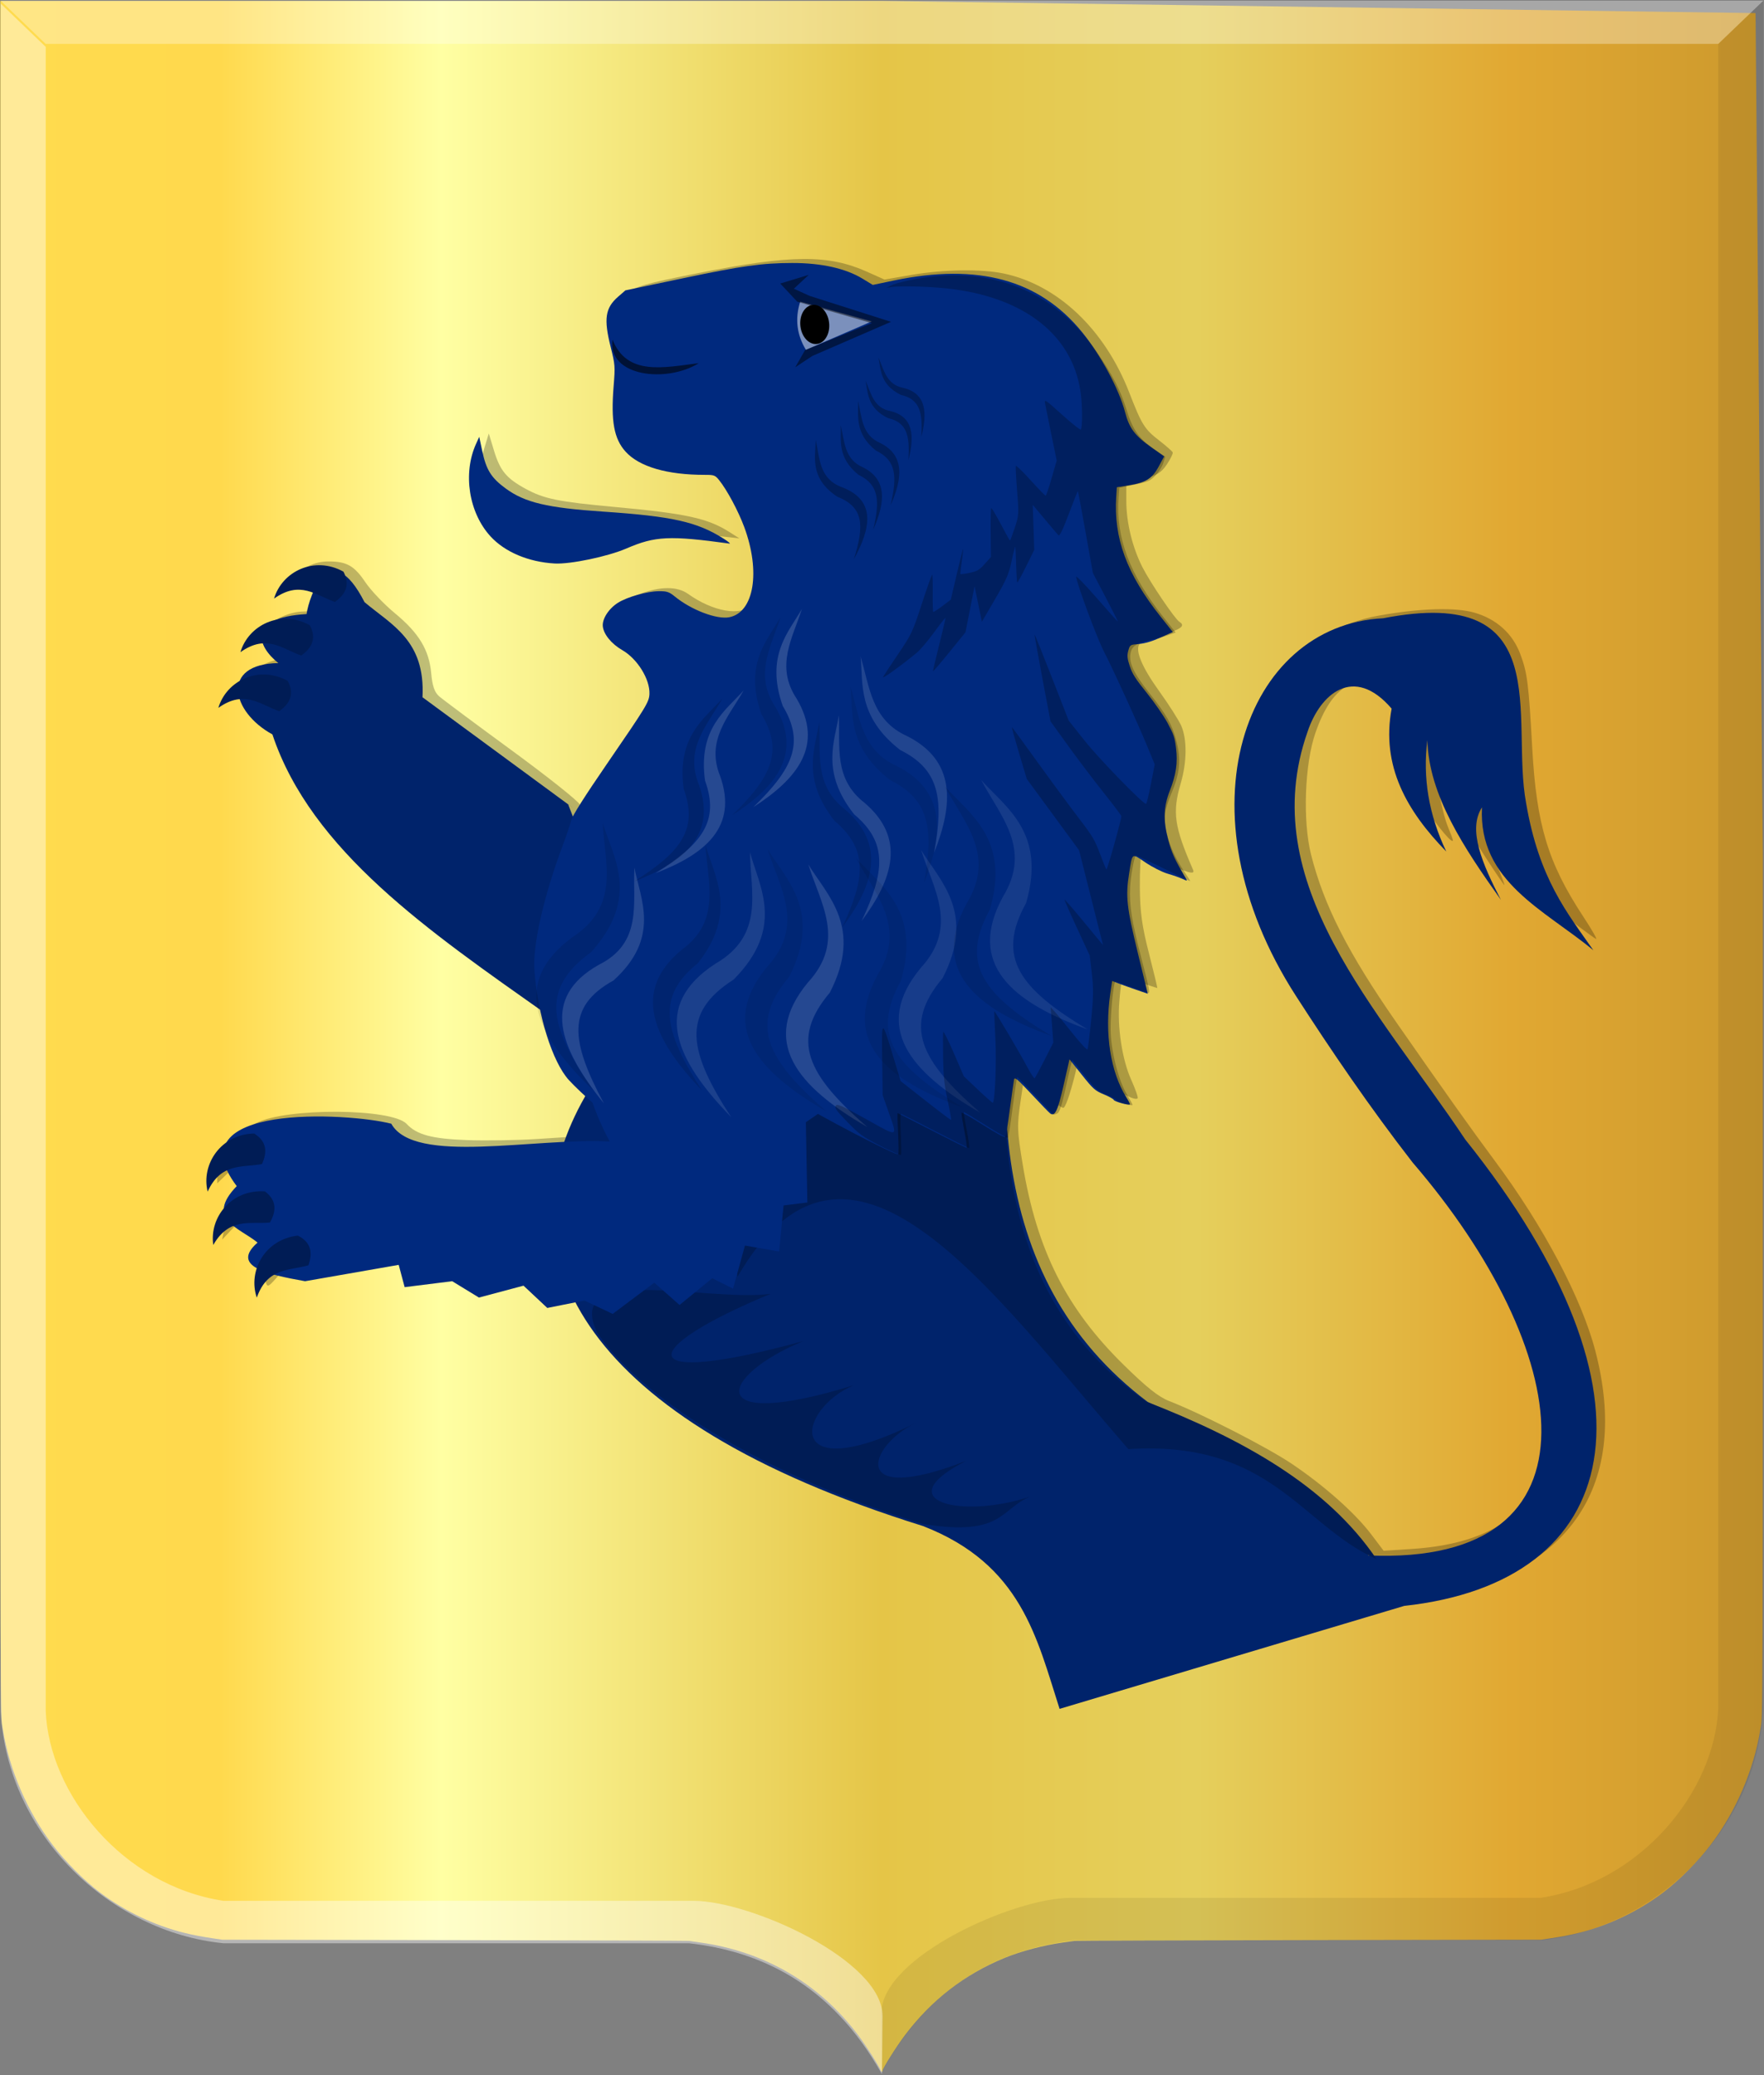 <?xml version="1.0" encoding="UTF-8" standalone="no"?>
<!-- Created with Inkscape (http://www.inkscape.org/) -->

<svg
   xmlns:dc="http://purl.org/dc/elements/1.1/"
   xmlns:cc="http://creativecommons.org/ns#"
   xmlns:rdf="http://www.w3.org/1999/02/22-rdf-syntax-ns#"
   xmlns:svg="http://www.w3.org/2000/svg"
   xmlns="http://www.w3.org/2000/svg"
   xmlns:xlink="http://www.w3.org/1999/xlink"
   xmlns:sodipodi="http://sodipodi.sourceforge.net/DTD/sodipodi-0.dtd"
   xmlns:inkscape="http://www.inkscape.org/namespaces/inkscape"
   width="599.562"
   height="705.406"
   id="svg7482"
   version="1.1"
   inkscape:version="0.48.4 r9939"
   sodipodi:docname="Nieuw document 56">
  <rect width="100%" height="100%" fill="#808080" stroke="none"/>
  <defs
     id="defs7484">
    <linearGradient
       inkscape:collect="always"
       xlink:href="#linearGradient6119-5"
       id="linearGradient6683"
       x1="-2665.935"
       y1="-500.353"
       x2="-2066.877"
       y2="-500.353"
       gradientUnits="userSpaceOnUse"
       gradientTransform="matrix(-1,0,0,1,-6878.377,-1220.264)" />
    <linearGradient
       id="linearGradient6119-5">
      <stop
         id="stop6121-5"
         offset="0"
         style="stop-color:#cc992d;stop-opacity:1;" />
      <stop
         id="stop6123-5"
         offset="0.143"
         style="stop-color:#e1a832;stop-opacity:1;" />
      <stop
         style="stop-color:#e5cf5c;stop-opacity:1;"
         offset="0.321"
         id="stop6125-6" />
      <stop
         id="stop6127-6"
         offset="0.5"
         style="stop-color:#e5c547;stop-opacity:1;" />
      <stop
         style="stop-color:#ffffa3;stop-opacity:1;"
         offset="0.75"
         id="stop6129-3" />
      <stop
         id="stop6131-0"
         offset="0.875"
         style="stop-color:#ffd94d;stop-opacity:1;" />
      <stop
         style="stop-color:#ffdb4e;stop-opacity:1;"
         offset="1"
         id="stop6133-0" />
    </linearGradient>
    <linearGradient
       y2="-500.353"
       x2="-2066.877"
       y1="-500.353"
       x1="-2665.935"
       gradientTransform="matrix(-1,0,0,1,-2003.671,963.779)"
       gradientUnits="userSpaceOnUse"
       id="linearGradient7480"
       xlink:href="#linearGradient6119-5"
       inkscape:collect="always" />
  </defs>
  <sodipodi:namedview
     id="base"
     pagecolor="#ffffff"
     bordercolor="#666666"
     borderopacity="1.0"
     inkscape:pageopacity="0.0"
     inkscape:pageshadow="2"
     inkscape:zoom="0.35"
     inkscape:cx="307.9018"
     inkscape:cy="382.78554"
     inkscape:document-units="px"
     inkscape:current-layer="layer1"
     showgrid="false"
     fit-margin-top="0"
     fit-margin-left="0"
     fit-margin-right="0"
     fit-margin-bottom="0"
     inkscape:window-width="1600"
     inkscape:window-height="837"
     inkscape:window-x="-8"
     inkscape:window-y="-8"
     inkscape:window-maximized="1" />
  <g
     inkscape:label="Laag 1"
     inkscape:groupmode="layer"
     id="layer1"
     transform="translate(-63.094,-111.156)">
    <path
       style="fill:url(#linearGradient7480);fill-opacity:1"
       d="m 363.032,815.087 c 0,-0.775 4.67,-8.205 7.586,-12.071 9.065,-12.017 20.224,-20.681 33.893,-26.313 5.66,-2.332 13.277,-4.342 20.008,-5.277 1.557,-0.216 3.226,-0.454 3.709,-0.528 0.483,-0.074 36.365,-0.196 79.738,-0.268 l 78.859,-0.133 2.83,-0.418 c 4.209,-0.622 6.982,-1.151 10.133,-1.932 10.114,-2.508 20.223,-7.349 28.613,-13.701 5.479,-4.148 11.65,-10.359 16.121,-16.226 8.53,-11.192 14.7,-25.514 16.875,-39.171 0.915,-5.746 0.862,12.273 0.867,-297.223 l -2.478,-286.22 -297.051,-4.131 -299.529,0 0,290.351 c 0,309.496 -0.048,291.477 0.867,297.223 2.175,13.658 8.345,27.979 16.875,39.171 4.471,5.867 10.643,12.078 16.121,16.226 8.4,6.359 18.489,11.19 28.613,13.701 3.151,0.781 5.925,1.31 10.133,1.932 l 2.83,0.418 78.859,0.133 c 43.373,0.074 79.255,0.193 79.738,0.268 0.483,0.074 2.152,0.312 3.709,0.528 22.061,3.066 40.564,13.911 53.901,31.59 2.638,3.496 7.091,10.503 7.644,12.026 0.155,0.422 0.528,0.454 0.528,0.046 z"
       id="path15028-58-75"
       inkscape:connector-curvature="0"
       sodipodi:nodetypes="ccsccccsssccccccscccsscsccsccc" />
    <path
       style="opacity:0.468;fill:#000000;fill-opacity:0.165;stroke:#000000;stroke-width:0.196px;stroke-linecap:butt;stroke-linejoin:miter;stroke-opacity:0"
       d="m 662.391,111.396 -15.281,14.677 0,565.632 c -1.101,28.198 -26.189,59.373 -60.396,64.56 l -159.833,0 c -19.156,0 -64.201,20.112 -64.201,39.153 l 0.205,19.757 c 17.459,-31.212 42.101,-41.879 65.594,-44.49 l 0.022,0 158.224,0 c 38.069,-3.765 73.558,-36.541 75.677,-78.98 z"
       id="path15042-7-9-4-0"
       inkscape:connector-curvature="0"
       sodipodi:nodetypes="cccccccccccc" />
    <path
       style="opacity:0.75;fill:#ffffff;fill-opacity:0.415;stroke:#000000;stroke-width:0.196px;stroke-linecap:butt;stroke-linejoin:miter;stroke-opacity:0"
       d="m 662.41,111.399 -15.298,14.678 -568.509,0 -15.281,-14.678 z"
       id="path15070-7-3-0"
       inkscape:connector-curvature="0" />
    <path
       style="opacity:0.571;fill:#ffffff;fill-opacity:0.736;stroke:#000000;stroke-width:0.196px;stroke-linecap:butt;stroke-linejoin:miter;stroke-opacity:0"
       d="m 63.348,112.407 15.281,14.678 0,565.631 c 1.101,28.198 26.189,59.373 60.396,64.561 l 159.833,0 c 19.156,0 64.201,20.112 64.201,39.153 l -0.205,19.757 c -17.459,-31.212 -42.101,-41.879 -65.594,-44.49 l -0.022,0 -158.224,0 c -38.069,-3.765 -73.558,-36.54 -75.677,-78.98 z"
       id="path15042-78-3-3"
       inkscape:connector-curvature="0"
       sodipodi:nodetypes="cccccccccccc" />
    <path
       style="fill:#000000;fill-opacity:0.25"
       d="m 426.391,688.697 c -0.236,-0.657 -2.275,-6.595 -4.53,-13.195 -5.492,-16.069 -9.005,-22.344 -17.654,-31.538 -7.986,-8.489 -16.813,-13.808 -29.782,-17.945 -24.824,-7.919 -57.178,-22.884 -73.119,-33.82 -15.902,-10.909 -30.46,-25.341 -36.661,-36.343 -2.073,-3.679 -2.453,-3.901 -5.721,-3.344 -1.925,0.328 -4.195,0.799 -5.045,1.046 -0.886,0.258 -3.155,-1.2 -5.323,-3.42 l -3.778,-3.869 -7.801,1.959 -7.801,1.959 -4.267,-2.693 c -3.909,-2.468 -4.821,-2.638 -10.876,-2.031 -3.635,0.364 -7.372,0.883 -8.305,1.151 -1.295,0.373 -1.853,-0.352 -2.363,-3.072 -0.367,-1.959 -0.955,-3.729 -1.305,-3.933 -0.35,-0.205 -7.606,0.879 -16.125,2.408 -13.465,2.417 -16.189,2.634 -20.852,1.656 -5.341,-1.12 -5.376,-1.112 -8.209,2.059 -2.613,2.924 -2.895,3.024 -3.466,1.228 -0.341,-1.076 -0.342,-2.836 -5e-4,-3.91 0.344,-1.084 -0.069,-3.006 -0.927,-4.316 -1.362,-2.079 -1.373,-2.593 -0.085,-4.295 0.804,-1.064 1.477,-2.212 1.495,-2.551 0.035,-0.672 -7.535,-5.883 -8.546,-5.883 -0.341,0 -1.993,1.462 -3.671,3.25 l -3.051,3.25 0.698,-3.763 c 0.641,-3.456 4.085,-10.996 6.766,-14.815 0.847,-1.206 0.687,-2.219 -0.677,-4.302 l -1.785,-2.724 -3.351,3.248 -3.351,3.248 0,-2.631 c 0,-6.175 5.81,-14.026 13.206,-17.844 10.233,-5.283 46.173,-5.088 51.186,0.278 3.445,3.688 8.588,5.059 20.608,5.498 6.325,0.231 17.085,0.057 23.91,-0.387 l 12.41,-0.806 3.472,-7.733 3.472,-7.733 -3.745,-4.145 c -4.206,-4.655 -7.101,-10.535 -9.547,-19.39 l -1.657,-6 -13.951,-10 c -29.684,-21.278 -47.712,-37.329 -60.578,-53.937 -6.12,-7.9 -15.786,-25.215 -15.786,-28.277 0,-0.617 -1.604,-2.113 -3.564,-3.325 -1.96,-1.211 -4.689,-3.985 -6.064,-6.164 -1.375,-2.179 -3.034,-3.742 -3.686,-3.475 -0.652,0.268 -1.973,0.803 -2.936,1.189 -3.174,1.275 -1.87,-1.448 3.173,-6.625 3.528,-3.622 6.191,-5.384 9.4,-6.22 l 4.477,-1.166 -2.818,-3.364 c -2.77,-3.307 -2.871,-3.338 -5.9,-1.827 -4.205,2.098 -3.916,0.289 0.691,-4.317 3.561,-3.561 9.118,-5.974 13.786,-5.987 3.103,-0.01 5.302,-2.156 5.639,-5.506 0.265,-2.635 -0.041,-3.039 -2.519,-3.323 -1.551,-0.178 -4.139,0.136 -5.75,0.698 -3.465,1.208 -3.685,0.356 -0.841,-3.26 2.849,-3.622 7.036,-5.615 11.797,-5.615 6.114,0 8.695,1.456 12.441,7.019 1.893,2.812 6.394,7.547 10.002,10.522 8.207,6.77 11.683,12.491 12.401,20.411 0.393,4.337 1.114,6.465 2.655,7.842 1.163,1.04 12.18,9.254 24.481,18.254 12.301,9 22.816,17.354 23.367,18.563 0.901,1.979 2.291,0.267 13.884,-17.098 13.78,-20.64 14.46,-22.387 11.31,-29.026 -0.865,-1.823 -4.24,-5.634 -7.5,-8.47 -4.509,-3.921 -5.927,-5.803 -5.927,-7.864 0,-4.168 2.496,-6.822 8.546,-9.085 7.072,-2.646 12.808,-2.664 16.477,-0.052 8.561,6.096 18.006,7.719 21.731,3.734 5.522,-5.907 4.953,-19.656 -1.357,-32.823 -5.611,-11.708 -6.758,-12.924 -12.216,-12.944 -7.326,-0.027 -18.157,-2.7 -22.448,-5.54 -6.227,-4.121 -7.923,-9.183 -7.62,-22.741 0.142,-6.361 -0.3,-13.73 -1.024,-17.053 -1.595,-7.325 -0.834,-11.567 2.672,-14.897 2.362,-2.243 5.621,-3.171 23.738,-6.762 31.723,-6.287 44.201,-6.377 57.487,-0.414 l 5.819,2.611 9.273,-1.593 c 10.788,-1.853 23.581,-2.057 31.122,-0.496 18.45,3.819 34.459,18.985 42.836,40.579 4.206,10.842 5.151,12.355 10.11,16.187 2.394,1.85 4.476,3.681 4.626,4.068 0.15,0.388 -0.763,2.249 -2.029,4.137 -1.853,2.761 -3.419,3.716 -8.023,4.887 l -5.721,1.455 0,6.085 c 0,7.257 2.061,15.718 5.465,22.435 2.666,5.261 11.059,17.657 12.599,18.609 2.148,1.327 0.551,2.521 -6.065,4.53 -3.851,1.17 -7.271,2.562 -7.599,3.094 -1.395,2.257 0.991,7.886 6.714,15.839 3.364,4.674 6.777,10.037 7.585,11.916 1.983,4.614 1.901,12.328 -0.209,19.523 -2.9,9.89 -2.218,14.649 4.219,29.425 0.803,1.843 -2.412,0.877 -10.433,-3.135 -3.424,-1.713 -6.574,-2.765 -7,-2.339 -0.426,0.426 -0.733,5.575 -0.682,11.442 0.073,8.385 0.739,13.181 3.111,22.417 1.66,6.463 2.926,11.75 2.813,11.75 -0.113,0 -2.771,-0.883 -5.907,-1.962 -6.469,-2.226 -6.179,-2.494 -6.974,6.462 -0.763,8.595 0.909,19.737 3.993,26.609 1.464,3.263 2.465,6.129 2.224,6.37 -1.299,1.299 -10.971,-4.791 -15.095,-9.506 l -4.638,-5.302 -0.655,2.914 c -1.825,8.11 -3.851,14.535 -4.763,15.098 -0.56,0.346 -3.751,-2.253 -7.089,-5.777 l -6.07,-6.407 -1.418,9.467 c -1.318,8.8 -1.272,10.351 0.654,22 4.815,29.119 14.764,48.894 34.228,68.033 7.855,7.724 11.976,11.003 15.586,12.402 10.891,4.221 33.43,15.768 41.758,21.392 11.049,7.462 21.479,16.741 26.921,23.949 l 4.176,5.531 9.526,-0.603 c 31.376,-1.986 47.007,-16.176 47.004,-42.672 0,-21.582 -12.363,-50.457 -33.236,-77.64 -28.939,-37.688 -50.518,-69.126 -57.921,-84.384 -9.737,-20.069 -13.909,-40.115 -12.05,-57.896 3.176,-30.38 19.298,-49.985 44.942,-54.651 13.907,-2.531 26.105,-2.915 32.6,-1.026 7.552,2.195 12.983,7.102 15.598,14.09 2.392,6.393 2.835,9.888 4.062,32.007 1.447,26.098 5.361,39.009 17.347,57.228 2.976,4.523 4.909,7.927 4.295,7.563 -2.988,-1.77 -20.468,-15.37 -23.014,-17.905 -7.328,-7.296 -11.127,-14.329 -12.23,-22.641 -0.605,-4.562 -0.786,-4.864 -1.609,-2.692 -1.341,3.539 -0.205,10.078 3.13,18.015 1.602,3.813 2.778,6.933 2.613,6.933 -0.165,0 -3.066,-4.27 -6.447,-9.488 -7.745,-11.956 -12.487,-21.925 -14.991,-31.512 l -1.958,-7.5 -0.055,5.162 c -0.067,6.248 2.205,18.632 4.367,23.807 0.868,2.077 1.578,4.015 1.578,4.309 0,1.442 -4.684,-4.016 -9.053,-10.548 -6.329,-9.462 -8.947,-17.907 -8.947,-28.857 l 0,-8.417 -4.696,-2.978 c -10.289,-6.525 -18.482,-1.671 -24.008,14.226 -3.696,10.632 -4.394,30.018 -1.493,41.489 4.371,17.286 12.626,33.479 29.213,57.307 15.91,22.855 25.539,36.396 33.203,46.691 16.59,22.285 29.547,46.796 34.218,64.73 11.771,45.191 -8.383,75.581 -55.437,83.593 -3.575,0.609 -31.475,8.56 -62,17.671 -30.525,9.11 -56.761,16.933 -58.302,17.385 -1.917,0.562 -2.938,0.444 -3.231,-0.374 z m -152.991,-234.445 c 1.38,-2.612 3.695,-6.213 5.145,-8 1.744,-2.15 2.169,-3.249 1.258,-3.246 -2.54,0.01 -7.918,3.97 -8.903,6.562 -1.001,2.634 -1.356,9.434 -0.492,9.434 0.266,0 1.612,-2.138 2.992,-4.75 z m -25.546,-154.617 c -10.826,-2.919 -17.974,-9.822 -20.582,-19.875 -1.747,-6.734 -1.698,-9.24 0.304,-15.826 l 1.652,-5.431 1.779,5.862 c 2.065,6.805 4.215,9.394 10.761,12.956 6.309,3.434 11.085,4.404 30.414,6.175 24.006,2.199 31.441,3.823 38.761,8.462 l 3.481,2.206 -5.585,-0.632 c -11.714,-1.325 -21.159,-0.819 -26.857,1.438 -7.415,2.937 -20.693,6.032 -25.559,5.959 -2.2,-0.033 -6.057,-0.615 -8.571,-1.293 z"
       id="path7191-0"
       inkscape:connector-curvature="0" />
    <path
       style="fill:#00236b;fill-opacity:1;stroke:none"
       d="m 258.209,386.046 -51.518,-37.881 c 1.023,-19.313 -10.471,-24.544 -19.698,-32.325 -11.624,-22.768 -18.792,-2.24 -19.698,4.041 -20.689,1.232 -16.64,11.066 -9.596,16.668 -19.808,0.309 -16.021,16.609 -2.02,24.244 13.215,39.645 53.515,67.101 92.934,94.954 l 24.749,-26.769 -17.173,-44.447 z"
       id="path6899-4-7"
       inkscape:connector-curvature="0"
       sodipodi:nodetypes="cccccccccc" />
    <path
       style="fill:#00236b;fill-opacity:1;stroke:none"
       d="m 413.945,399.17 c -15.523,76.413 -16.939,146.144 39.286,188.571 28.957,13.424 58.948,25.814 75,52.143 82.304,3.453 69.358,-70.424 15,-133.571 -14.601,-18.815 -27.668,-38.017 -39.638,-56.586 -40.698,-63.133 -17.257,-126.115 29.638,-128.415 59.302,-11.558 43.158,33.778 48.571,62.857 4.392,25.703 13.87,37.163 22.857,50 -16.484,-13.678 -39.174,-23.323 -37.857,-48.571 -4.915,7.535 0.072,19.197 6.429,31.429 -12.654,-17.763 -24.504,-35.588 -25,-54.286 -1.589,12.619 0.399,25.238 6.429,37.857 -13.445,-13.772 -22.188,-29.112 -18.572,-48.571 -12.925,-15.047 -24.302,-4.963 -28.571,7.857 -18.148,51.625 23.965,94.154 53.571,138.571 70.222,87.788 53.243,150.516 -20.714,158.571 l -117.143,35 c -7.738,-24.031 -12.934,-49.151 -46.429,-62.143 -235.103,-73.36 -92.919,-221.202 37.143,-230.714 z"
       id="path6901-3-6"
       inkscape:connector-curvature="0"
       sodipodi:nodetypes="ccccscccccccccccccc" />
    <path
       style="fill:#000000;fill-opacity:0.208;stroke:none"
       d="m 266.088,564.17 c -11.659,-23.968 36.806,-10.36 58.929,-13.214 -45.319,18.708 -48.015,32.236 11.071,16.071 -28.79,11.917 -34.463,30.969 17.143,15 -19.556,8.386 -23.912,35.102 21.071,12.857 -15.73,7.386 -23.437,28.598 17.143,12.857 -27.205,13.843 -1.231,19.816 21.786,12.143 -10.113,4.11 -9.233,13.717 -36.429,9.286 -51.66,-15.933 -94.043,-40.749 -110.714,-65 z"
       id="path6903-1-6"
       inkscape:connector-curvature="0"
       sodipodi:nodetypes="ccccccccc" />
    <path
       style="fill:#001c55;fill-opacity:1;stroke:none"
       d="m 313.767,545.145 c -11.59,-100.193 41.42,-126.036 100.005,-145.462 -15.012,77.136 -18.055,148.065 38.891,187.888 32.875,12.762 61.49,28.718 78.287,53.538 -25.709,-11.53 -35.827,-40.445 -84.348,-37.376 -46.894,-53.908 -95.009,-123.858 -132.835,-58.589 z"
       id="path6905-0-0"
       inkscape:connector-curvature="0"
       sodipodi:nodetypes="cccccc" />
    <path
       style="fill:#00297e;fill-opacity:1;stroke:none"
       d="m 295.079,436.554 c -16.701,-8.724 -50.404,14.536 -24.749,62.63 -25.617,-1.4 -66.385,8.022 -74.246,-6.061 -14.7,-3.769 -73.922,-7.056 -52.528,21.213 -10.856,11.265 0.998,14.164 7.071,19.193 -9.074,7.993 2.79,10.751 16.162,13.132 l 31.82,-5.556 2.02,7.576 16.162,-2.02 9.091,5.556 15.152,-4.041 8.081,7.576 12.627,-2.525 9.596,4.546 14.142,-10.607 8.586,7.576 11.112,-9.091 7.071,3.536 4.041,-14.647 11.617,2.02 1.515,-15.657 8.081,-1.01 -0.505,-27.274 8.081,-5.556 -19.193,-48.992 -33.335,-1.01 z"
       id="path6907-4-2"
       inkscape:connector-curvature="0"
       sodipodi:nodetypes="ccccccccccccccccccccccccccc" />
    <path
       inkscape:connector-curvature="0"
       id="path5528-7-0-8"
       d="m 390.865,495.56 c -0.607,-3.125 -1.049,-5.895 -0.982,-6.157 0.066,-0.262 3.386,1.612 7.377,4.163 4.356,2.784 7.386,4.402 7.58,4.045 0.178,-0.326 0.857,-4.6 1.509,-9.498 0.652,-4.897 1.288,-9.407 1.415,-10.022 0.195,-0.949 1.095,-0.192 5.96,5.015 3.151,3.373 6.013,6.328 6.36,6.566 1.576,1.083 2.541,-0.967 4.502,-9.566 l 2.023,-8.865 4.21,5.285 c 3.847,4.83 4.49,5.401 7.449,6.625 1.781,0.737 3.303,1.587 3.382,1.889 0.145,0.554 5.239,1.954 5.484,1.507 0.073,-0.133 -0.47,-1.202 -1.205,-2.376 -5.398,-8.621 -7.434,-21.722 -5.469,-35.186 l 0.639,-4.38 2.207,0.846 c 1.214,0.465 3.939,1.442 6.055,2.17 l 3.849,1.324 -3.361,-13.782 c -3.826,-15.689 -4.224,-19.318 -2.972,-27.134 1.153,-7.199 0.761,-6.936 5.529,-3.71 2.298,1.555 5.671,3.265 7.5,3.801 1.828,0.536 4.109,1.335 5.07,1.776 1.696,0.777 1.73,0.772 1.161,-0.194 -3.833,-6.508 -4.791,-8.608 -5.987,-13.126 -1.743,-6.582 -1.6,-11.147 0.518,-16.542 2.172,-5.533 2.773,-9.6 2.151,-14.548 -0.466,-3.699 -0.779,-4.642 -2.826,-8.49 -1.266,-2.381 -4.442,-6.985 -7.058,-10.232 -3.881,-4.817 -4.954,-6.502 -5.833,-9.156 -0.871,-2.631 -0.968,-3.639 -0.508,-5.275 0.564,-2.009 0.589,-2.024 3.595,-2.277 2.048,-0.172 4.404,-0.87 7.281,-2.155 l 4.254,-1.9 -4.223,-5.325 c -11.436,-14.422 -15.914,-26.558 -15.01,-40.678 l 0.206,-3.22 4.073,-0.648 c 5.809,-0.924 7.972,-2.292 10.193,-6.45 l 1.815,-3.397 -4.306,-3.037 c -5.675,-4.002 -7.539,-6.491 -8.982,-11.998 -2.062,-7.862 -8.291,-19.437 -14.673,-27.264 -14.482,-17.758 -35.326,-23.46 -63.902,-17.478 l -7.171,1.501 -3.457,-2.106 c -5.765,-3.512 -14.047,-5.362 -23.927,-5.346 -10.235,0.017 -17.018,0.967 -37.192,5.205 l -19.501,4.097 -2.475,2.152 c -4.392,3.82 -4.942,7.509 -2.546,17.081 1.522,6.08 1.558,6.553 1.01,13.382 -0.953,11.889 0.129,17.826 4.042,22.182 4.625,5.149 14.178,7.945 27.047,7.915 3.034,-0.01 3.446,0.147 4.753,1.773 2.698,3.356 6.521,10.486 8.545,15.941 5.622,15.147 3.359,28.969 -5.024,30.678 -4.238,0.864 -12.969,-2.452 -18.592,-7.062 -1.881,-1.542 -2.665,-1.803 -5.363,-1.786 -3.942,0.025 -10.74,1.937 -13.879,3.904 -3.15,1.974 -5.426,5.46 -5.208,7.979 0.234,2.712 2.935,6.035 6.624,8.151 5.116,2.934 9.422,9.872 9.231,14.873 -0.105,2.742 -0.968,4.164 -14.419,23.754 -7.669,11.169 -11.836,17.752 -12.184,19.249 -0.291,1.251 -1.571,5.055 -2.845,8.453 -6.462,17.242 -10.247,33.837 -9.657,42.337 1.055,15.191 6.129,31.395 11.741,37.496 4.173,4.537 12.705,11.966 18.952,16.501 3.315,2.407 6.092,4.257 6.171,4.113 0.079,-0.145 -1.987,-4.846 -4.592,-10.448 -6.301,-13.548 -8.367,-18.928 -9.757,-25.4 -0.845,-3.934 -1.054,-6.209 -0.77,-8.353 0.514,-3.875 1.121,-5.056 3.716,-7.227 1.812,-1.516 2.969,-1.982 7.106,-2.858 l 4.94,-1.05 1.126,5.677 c 1.389,7 4.71,16.673 7.62,22.194 2.958,5.61 7.479,10.996 12.837,15.293 l 4.448,3.567 -1.879,-8.54 c -2.264,-10.287 -2.592,-14.029 -1.724,-19.632 0.818,-5.278 4.27,-11.331 8.834,-15.49 1.705,-1.554 3.203,-2.755 3.329,-2.668 0.126,0.086 -0.083,2.262 -0.464,4.834 -0.381,2.572 -0.535,6.701 -0.342,9.176 0.808,10.36 7.113,19.82 18.612,27.924 5.227,3.683 33.404,18.351 33.78,17.584 0.143,-0.292 0.111,-3.55 -0.07,-7.24 -0.181,-3.69 -0.262,-6.724 -0.178,-6.742 0.083,-0.017 5.328,2.64 11.655,5.906 6.327,3.266 11.648,5.909 11.825,5.874 0.177,-0.037 -0.174,-2.62 -0.781,-5.745 z m -81.826,-201.307 c -9.061,-5.729 -17.423,-7.6 -41.1,-9.2 -18.9,-1.277 -26.463,-3.08 -32.982,-7.865 -4.92,-3.611 -6.606,-6.321 -7.976,-12.818 l -0.999,-4.734 -1.071,2.361 c -4.569,10.071 -2.487,23.422 4.909,31.491 4.875,5.319 12.931,8.719 21.823,9.211 5.324,0.295 18.045,-2.372 24.379,-5.11 9.758,-4.218 14.652,-4.449 35.039,-1.652 0.451,0.062 -0.459,-0.696 -2.022,-1.685 z"
       style="fill:#00297e;fill-opacity:1" />
    <path
       sodipodi:nodetypes="ccccc"
       inkscape:connector-curvature="0"
       id="path9095-81-4-7-4-2-7-9"
       d="m 337.823,404.981 c 4.084,13.109 12.93,25.924 -0.101,40.093 -16.632,20.073 -3.6,35.472 20.154,49.182 -20.251,-17.662 -26.428,-29.495 -12.739,-45.685 11.455,-22.185 -0.927,-33.077 -7.315,-43.59 z"
       style="fill:#ffffff;fill-opacity:0.146;stroke:none" />
    <path
       sodipodi:nodetypes="ccccc"
       inkscape:connector-curvature="0"
       id="path9095-4-0-8-4-9-6-9-8"
       d="m 376.153,400.064 c 4.084,13.109 12.93,25.924 -0.1,40.093 -16.632,20.073 -3.6,35.472 20.154,49.182 -20.251,-17.662 -26.428,-29.495 -12.739,-45.685 11.455,-22.185 -0.927,-33.077 -7.315,-43.59 z"
       style="fill:#ffffff;fill-opacity:0.09;stroke:none" />
    <path
       sodipodi:nodetypes="ccccc"
       inkscape:connector-curvature="0"
       id="path9095-7-3-8-2-6-0-0-9"
       d="m 396.55,376.247 c 6.435,12.253 17.454,23.348 7.412,39.763 -12.446,22.922 3.136,35.818 28.85,45.09 -23.041,-13.827 -31.276,-24.434 -20.97,-42.972 7.006,-24.075 -7.098,-32.621 -15.292,-41.881 z"
       style="fill:#ffffff;fill-opacity:0.085;stroke:none" />
    <path
       sodipodi:nodetypes="ccccc"
       inkscape:connector-curvature="0"
       id="path9095-3-3-2-7-3-1-8-9"
       d="m 318.003,400.845 c 0.167,13.542 5.044,28.146 -11.723,37.872 -21.978,14.294 -13.783,32.519 5.319,52.165 -14.552,-22.396 -17.122,-35.321 0.872,-46.772 17.561,-17.748 8.691,-31.529 5.533,-43.265 z"
       style="fill:#ffffff;fill-opacity:0.108;stroke:none" />
    <path
       sodipodi:nodetypes="ccccc"
       inkscape:connector-curvature="0"
       id="path9095-9-8-4-7-7-6-1-9"
       d="m 278.712,406.087 c -0.582,12.142 2.838,25.591 -12.13,33.036 -19.703,11.143 -13.618,28.086 1.788,47.126 -11.338,-21.16 -12.86,-32.93 3.257,-41.828 16.082,-14.57 9.178,-27.584 7.086,-38.334 z"
       style="fill:#ffffff;fill-opacity:0.146;stroke:none" />
    <path
       sodipodi:nodetypes="ccccc"
       inkscape:connector-curvature="0"
       id="path9095-8-48-5-9-8-5-4-4"
       d="m 348.213,354.268 c 0.476,10.476 -1.866,21.584 8.741,29.788 13.969,11.948 9.765,25.727 -1.008,40.166 7.89,-16.752 8.902,-26.653 -2.524,-36.241 -11.431,-14.444 -6.627,-24.756 -5.208,-33.713 z"
       style="fill:#ffffff;fill-opacity:0.142;stroke:none" />
    <path
       sodipodi:nodetypes="ccccc"
       inkscape:connector-curvature="0"
       id="path9095-8-0-0-5-3-8-7-0-2"
       d="m 315.869,345.818 c -5.088,8.959 -12.987,17.007 -7.971,29.244 6.005,17.069 -4.936,26.388 -22.001,32.905 15.745,-9.911 21.84,-17.634 16.831,-31.441 -2.461,-17.851 7.184,-23.979 13.141,-30.708 z"
       style="fill:#ffffff;fill-opacity:0.151;stroke:none" />
    <path
       inkscape:transform-center-y="-7.2531349"
       inkscape:transform-center-x="13.27058"
       sodipodi:nodetypes="ccccc"
       inkscape:connector-curvature="0"
       id="path9095-8-08-15-1-1-2-5-7-0"
       d="m 355.596,334.323 c 3.09,10.153 3.64,21.614 15.859,27.066 16.38,8.303 15.819,22.835 9.133,39.619 3.344,-18.347 1.822,-28.299 -11.529,-34.909 -14.578,-11.37 -12.57,-22.649 -13.464,-31.777 z"
       style="fill:#ffffff;fill-opacity:0.132;stroke:none" />
    <path
       sodipodi:nodetypes="ccccc"
       inkscape:connector-curvature="0"
       id="path9095-8-8-4-7-9-9-4-9-8"
       d="m 335.652,318.129 c -3.121,9.863 -9.155,19.378 -1.803,30.493 9.293,15.698 0.564,27.07 -14.679,36.877 13.273,-12.904 17.621,-21.742 9.957,-34.411 -6.011,-17.17 2.108,-25.131 6.525,-32.959 z"
       style="fill:#ffffff;fill-opacity:0.165;stroke:none" />
    <path
       sodipodi:nodetypes="ccccc"
       inkscape:connector-curvature="0"
       id="path9095-8-05-13-1-8-1-1-5-7"
       d="m 340.334,260.701 c 1.464,6.211 1.03,13.354 9.318,16.214 11.039,4.456 9.594,13.57 3.635,24.368 3.697,-11.625 3.333,-17.781 -5.676,-21.314 -9.538,-6.455 -7.299,-13.6 -7.277,-19.268 z"
       style="fill:#000000;fill-opacity:0.274;stroke:none" />
    <path
       sodipodi:nodetypes="ccccc"
       inkscape:connector-curvature="0"
       id="path9095-8-05-1-7-1-6-3-2-3-8"
       d="m 348.847,255.672 c 1.3,5.427 1.21,11.612 7.507,14.313 8.409,4.159 7.627,12.027 3.522,21.236 2.385,-9.987 1.91,-15.337 -4.95,-18.641 -7.351,-5.853 -5.91,-11.992 -6.08,-16.909 z"
       style="fill:#000000;fill-opacity:0.274;stroke:none" />
    <path
       sodipodi:nodetypes="ccccc"
       inkscape:connector-curvature="0"
       id="path9095-8-05-1-4-3-5-5-5-0-8-7"
       d="m 354.738,247.418 c 1.3,5.427 1.21,11.612 7.508,14.313 8.409,4.159 7.627,12.027 3.522,21.236 2.385,-9.987 1.91,-15.337 -4.95,-18.641 -7.351,-5.853 -5.911,-11.992 -6.08,-16.909 z"
       style="fill:#000000;fill-opacity:0.274;stroke:none" />
    <path
       sodipodi:nodetypes="ccccc"
       inkscape:connector-curvature="0"
       id="path9095-8-05-1-3-5-2-0-9-0-2-3"
       d="m 357.272,240.551 c 1.895,4.2 2.713,9.27 8.48,10.346 7.781,1.887 8.252,8.456 6.08,16.718 0.591,-8.588 -0.588,-12.874 -6.923,-14.341 -7.123,-3.461 -6.781,-8.736 -7.637,-12.723 z"
       style="fill:#000000;fill-opacity:0.274;stroke:none" />
    <path
       sodipodi:nodetypes="ccccc"
       inkscape:connector-curvature="0"
       id="path9095-8-05-1-3-6-8-7-2-8-1-3-0"
       d="m 361.653,232.659 c 1.895,4.2 2.713,9.27 8.48,10.346 7.781,1.887 8.252,8.457 6.08,16.718 0.591,-8.588 -0.588,-12.874 -6.923,-14.341 -7.123,-3.462 -6.781,-8.736 -7.637,-12.723 z"
       style="fill:#000000;fill-opacity:0.274;stroke:none" />
    <path
       sodipodi:nodetypes="ccc"
       inkscape:connector-curvature="0"
       id="path9243-5-6-8-4-4-2-7"
       d="m 271.281,226.61 c 4.969,12.476 17.532,9.437 29.315,7.99 -11.018,6.878 -31.075,4.495 -29.315,-7.99 z"
       style="fill:#000000;fill-opacity:0.571;stroke:none" />
    <path
       sodipodi:nodetypes="cccc"
       inkscape:connector-curvature="0"
       id="path9245-6-1-6-0-6-1-6"
       d="m 335.078,213.693 c -1.861,5.854 -1.144,11.306 1.941,16.389 l 22.368,-9.672 z"
       style="fill:#ffffff;fill-opacity:0.481;stroke:none" />
    <path
       transform="matrix(2.249,-0.009,0.112,2.218,1535.377,-3671.343)"
       d="m -616.597,1752.575 c 0,1.66 -0.979,3.005 -2.188,3.005 -1.208,0 -2.188,-1.345 -2.188,-3.005 0,-1.66 0.979,-3.005 2.188,-3.005 1.208,0 2.188,1.345 2.188,3.005 z"
       sodipodi:ry="3.0052037"
       sodipodi:rx="2.1876116"
       sodipodi:cy="1752.5747"
       sodipodi:cx="-618.78473"
       id="path9247-9-4-0-7-0-0-4"
       style="fill:#000000;fill-opacity:1;stroke:none"
       sodipodi:type="arc" />
    <path
       inkscape:connector-curvature="0"
       id="path9249-0-2-2-6-7-4-2"
       d="m 328.289,207.534 5.776,6.17 25.376,7.302 -22.711,9.137 -3.346,5.866 5.801,-3.853 26.74,-11.605 -27.706,-8.834 -5.306,-2.423 5.069,-4.711 z"
       style="fill:#000000;fill-opacity:0.467;stroke:none" />
    <path
       sodipodi:nodetypes="ccccc"
       inkscape:connector-curvature="0"
       id="path9095-39-8-3-4-3-1-0-1"
       d="m 323.942,399.689 c 4.084,13.109 12.93,25.924 -0.101,40.093 -16.631,20.073 -3.6,35.472 20.154,49.182 -20.251,-17.662 -26.428,-29.495 -12.739,-45.685 11.455,-22.185 -0.927,-33.077 -7.315,-43.59 z"
       style="fill:#000000;fill-opacity:0.08;stroke:none" />
    <path
       sodipodi:nodetypes="ccccc"
       inkscape:connector-curvature="0"
       id="path9095-7-2-9-2-8-6-7-7-9"
       d="m 384.25,378.453 c 6.435,12.253 17.454,23.348 7.412,39.763 -12.446,22.922 3.136,35.818 28.85,45.09 -23.041,-13.827 -31.276,-24.434 -20.97,-42.972 7.006,-24.075 -7.098,-32.621 -15.292,-41.881 z"
       style="fill:#000000;fill-opacity:0.104;stroke:none" />
    <path
       sodipodi:nodetypes="ccccc"
       inkscape:connector-curvature="0"
       id="path9095-3-1-3-2-6-1-7-5-1"
       d="m 302.848,398.364 c 0.754,12.5 5.425,25.767 -7.899,35.51 -17.395,14.197 -9.835,30.659 6.746,47.938 -12.97,-20.026 -15.67,-31.846 -1.417,-43.238 13.611,-17.188 5.699,-29.514 2.57,-40.21 z"
       style="fill:#000000;fill-opacity:0.118;stroke:none" />
    <path
       sodipodi:nodetypes="ccccc"
       inkscape:connector-curvature="0"
       id="path9095-9-9-6-1-5-5-7-9-6"
       d="m 267.946,390.917 c 0.662,13.626 6.032,28.063 -10.231,38.771 -21.261,15.59 -12.47,33.493 7.185,52.232 -15.246,-21.756 -18.267,-34.629 -0.852,-47.14 16.756,-18.827 7.458,-32.219 3.898,-43.863 z"
       style="fill:#000000;fill-opacity:0.104;stroke:none" />
    <path
       sodipodi:nodetypes="ccccc"
       inkscape:connector-curvature="0"
       id="path9095-8-82-06-6-0-4-7-0-0"
       d="m 341.575,356.516 c 0.476,10.476 -1.866,21.584 8.741,29.788 13.969,11.948 9.765,25.727 -1.008,40.166 7.89,-16.752 8.902,-26.653 -2.524,-36.241 -11.431,-14.444 -6.628,-24.756 -5.208,-33.713 z"
       style="fill:#000000;fill-opacity:0.127;stroke:none" />
    <path
       sodipodi:nodetypes="ccccc"
       inkscape:connector-curvature="0"
       id="path9095-8-0-3-97-8-9-2-3-5-3"
       d="m 308.619,348.608 c -5.088,8.959 -12.987,17.007 -7.971,29.244 6.005,17.069 -4.936,26.388 -22.001,32.905 15.745,-9.911 21.84,-17.634 16.831,-31.441 -2.461,-17.851 7.184,-23.979 13.141,-30.708 z"
       style="fill:#000000;fill-opacity:0.146;stroke:none" />
    <path
       inkscape:transform-center-y="-7.2530674"
       inkscape:transform-center-x="13.270508"
       sodipodi:nodetypes="ccccc"
       inkscape:connector-curvature="0"
       id="path9095-8-08-4-8-5-0-0-3-1-3"
       d="m 352.171,344.549 c 3.09,10.153 3.64,21.614 15.859,27.066 16.38,8.303 15.819,22.835 9.133,39.62 3.344,-18.347 1.822,-28.299 -11.529,-34.909 -14.578,-11.369 -12.57,-22.649 -13.463,-31.776 z"
       style="fill:#000000;fill-opacity:0.085;stroke:none" />
    <path
       sodipodi:nodetypes="ccccc"
       inkscape:connector-curvature="0"
       id="path9095-8-8-0-9-7-0-9-5-2-6"
       d="m 328.402,320.918 c -3.121,9.863 -9.155,19.378 -1.803,30.493 9.293,15.699 0.564,27.07 -14.679,36.877 13.273,-12.904 17.621,-21.742 9.957,-34.411 -6.011,-17.171 2.108,-25.131 6.524,-32.959 z"
       style="fill:#000000;fill-opacity:0.108;stroke:none" />
    <path
       inkscape:connector-curvature="0"
       id="path5727-9-0-2"
       d="m 391.691,495.362 c -0.671,-3.366 -1.109,-6.144 -0.973,-6.173 0.136,-0.028 3.491,2 7.457,4.508 3.966,2.508 7.347,4.413 7.515,4.232 0.168,-0.181 0.89,-4.881 1.606,-10.447 0.716,-5.565 1.413,-10.146 1.549,-10.18 0.135,-0.037 2.868,2.773 6.07,6.238 3.202,3.465 5.996,6.368 6.208,6.452 0.212,0.084 0.833,-0.087 1.379,-0.381 0.677,-0.364 1.467,-2.679 2.48,-7.274 0.818,-3.708 1.728,-7.673 2.023,-8.811 l 0.536,-2.07 4.174,5.24 c 3.815,4.789 4.454,5.356 7.432,6.587 1.792,0.741 3.32,1.585 3.395,1.875 0.133,0.509 5.267,2.006 5.489,1.6 0.06,-0.109 -0.788,-1.687 -1.884,-3.505 -2.961,-4.912 -5.508,-15.039 -5.574,-22.168 -0.052,-5.494 0.989,-16.071 1.593,-16.201 0.198,-0.042 2.593,0.755 5.323,1.772 2.73,1.017 5.347,1.921 5.815,2.01 0.749,0.141 0.49,-1.225 -2.151,-11.343 -3.392,-12.993 -4.257,-18.378 -3.95,-24.595 0.17,-3.447 1.217,-9.474 1.871,-10.768 0.067,-0.132 4.224,1.783 9.238,4.256 5.014,2.472 9.2,4.478 9.301,4.456 0.101,-0.022 -0.758,-1.417 -1.909,-3.101 -4.784,-7 -7.287,-14.651 -6.569,-20.081 0.182,-1.379 1.06,-4.218 1.951,-6.31 3.094,-7.265 3.536,-11.841 1.78,-18.402 -1.468,-5.48 -3.223,-8.563 -9.116,-16.011 -5.605,-7.084 -7.225,-10.731 -6.274,-14.126 0.576,-2.059 2.369,-3.033 7.645,-4.155 1.403,-0.304 3.682,-0.943 5.06,-1.431 l 2.507,-0.888 -4.174,-5.246 c -11.516,-14.474 -16.256,-27.166 -15.207,-40.713 l 0.25,-3.226 5.135,-1.082 c 4.718,-0.994 5.296,-1.247 7.106,-3.104 1.084,-1.112 2.282,-2.999 2.663,-4.194 l 0.692,-2.172 -3.659,-2.52 c -5.334,-3.673 -7.42,-6.655 -9.569,-13.684 -1.896,-6.2 -4.732,-11.711 -9.91,-19.254 -13.081,-19.057 -32.112,-28.018 -54.998,-25.895 -5.575,0.517 -13.189,2.112 -15.237,3.192 l -1.391,0.734 1.517,-0.251 c 2.364,-0.392 9.37,-0.317 15.902,0.171 27.839,2.075 45.739,15.208 48.579,35.641 0.595,4.28 0.652,11.441 0.1,12.575 -0.143,0.294 -3.015,-1.957 -6.383,-5.002 -5.673,-5.129 -6.1,-5.414 -5.812,-3.871 0.17,0.916 1.132,5.666 2.135,10.556 l 1.825,8.891 -1.714,5.943 c -0.942,3.268 -1.858,5.967 -2.034,5.997 -0.177,0.028 -2.479,-2.337 -5.117,-5.26 -2.638,-2.923 -4.895,-5.103 -5.016,-4.844 -0.12,0.259 0.074,4.121 0.432,8.582 0.619,7.718 0.581,8.321 -0.798,12.429 -0.797,2.374 -1.525,4.333 -1.618,4.353 -0.093,0.02 -1.511,-2.52 -3.151,-5.643 -1.64,-3.123 -3.099,-5.551 -3.244,-5.396 -0.144,0.155 -0.223,3.959 -0.176,8.453 l 0.086,8.171 -2.136,2.38 c -1.819,2.026 -2.586,2.474 -5.16,3.017 -1.663,0.35 -3.057,0.509 -3.098,0.352 -0.041,-0.157 0.175,-2.056 0.481,-4.22 0.305,-2.164 0.515,-4.085 0.467,-4.269 -0.048,-0.184 -1.013,3.622 -2.144,8.457 l -2.055,8.791 -2.861,2.155 c -1.573,1.185 -2.966,2.083 -3.094,1.995 -0.128,-0.088 -0.205,-2.935 -0.171,-6.326 0.034,-3.391 -0.05,-6.243 -0.188,-6.338 -0.138,-0.095 -1.722,4.354 -3.521,9.887 -3.095,9.52 -3.526,10.435 -8.044,17.083 -2.625,3.863 -4.933,7.396 -5.128,7.851 -0.325,0.757 6.145,-3.909 11.379,-8.208 1.194,-0.981 3.874,-4.128 5.954,-6.994 2.08,-2.866 3.82,-5.068 3.865,-4.893 0.046,0.175 -0.906,4.257 -2.115,9.072 -1.209,4.815 -2.164,8.883 -2.123,9.04 0.041,0.157 2.543,-2.759 5.561,-6.48 l 5.486,-6.766 1.54,-7.825 1.54,-7.825 1.248,6.034 1.248,6.034 4.492,-7.701 c 3.826,-6.56 4.659,-8.481 5.617,-12.961 0.619,-2.893 1.181,-5.059 1.249,-4.814 0.064,0.246 0.197,3.04 0.285,6.211 0.089,3.171 0.261,5.834 0.384,5.918 0.123,0.084 1.469,-2.373 2.992,-5.459 l 2.769,-5.612 -0.249,-7.655 -0.249,-7.655 4.053,4.834 c 2.229,2.659 4.321,5.118 4.647,5.465 0.415,0.441 1.481,-1.729 3.541,-7.208 1.621,-4.311 3.011,-7.794 3.09,-7.74 0.079,0.054 1.258,6.328 2.62,13.943 l 2.478,13.846 4.313,8.222 c 2.372,4.522 4.236,8.238 4.142,8.258 -0.094,0.02 -3.324,-3.585 -7.177,-8.011 -3.853,-4.426 -6.982,-7.661 -6.952,-7.189 0.135,2.179 6.996,20.698 9.38,25.321 3.24,6.281 11.636,24.65 14.882,32.556 l 2.434,5.93 -1.297,6.668 c -0.713,3.667 -1.449,6.7 -1.635,6.739 -0.913,0.192 -15.851,-15.157 -20.76,-21.331 l -5.522,-6.945 -5.7,-14.585 c -3.135,-8.022 -5.793,-14.649 -5.907,-14.727 -0.114,-0.078 1.054,6.533 2.596,14.692 l 2.803,14.835 5.962,8.264 c 3.279,4.545 8.658,11.652 11.953,15.793 3.295,4.141 6.064,7.806 6.152,8.146 0.181,0.696 -4.765,18.373 -5.08,18.156 -0.112,-0.076 -1.097,-2.507 -2.189,-5.401 -1.789,-4.741 -2.498,-5.93 -7.165,-12.02 -2.848,-3.717 -9.072,-12.163 -13.83,-18.769 -4.758,-6.606 -8.773,-12.094 -8.92,-12.196 -0.148,-0.102 0.929,3.82 2.393,8.714 l 2.662,8.899 8.888,12.122 8.888,12.122 4.068,16.12 4.068,16.12 -6.474,-7.841 c -3.561,-4.312 -6.531,-7.737 -6.6,-7.61 -0.07,0.127 1.827,4.449 4.215,9.605 l 4.341,9.375 0.722,6.182 c 0.578,4.947 0.532,8.077 -0.228,15.675 -0.522,5.222 -1.081,9.749 -1.24,10.062 -0.16,0.312 -2.426,-2.114 -5.035,-5.392 -2.61,-3.278 -5.366,-6.63 -6.124,-7.45 l -1.379,-1.49 0.451,6.017 0.451,6.017 -3,5.927 c -1.65,3.26 -3.157,6.037 -3.35,6.17 -0.192,0.134 -1.374,-1.694 -2.627,-4.062 -2.534,-4.791 -10.925,-18.961 -11.07,-18.695 -0.051,0.094 0.114,4.266 0.367,9.273 0.416,8.217 -0.143,21.635 -0.907,21.796 -0.167,0.035 -2.443,-1.968 -5.059,-4.452 l -4.755,-4.516 -3.419,-7.921 c -1.881,-4.356 -3.496,-7.569 -3.589,-7.14 -0.094,0.43 -0.11,4.403 -0.036,8.831 0.105,6.347 0.434,9.42 1.555,14.529 0.782,3.564 1.28,6.491 1.106,6.506 -0.174,0.015 -4.092,-2.945 -8.707,-6.577 l -8.391,-6.603 -2.497,-8.227 c -3.957,-13.04 -3.964,-13.038 -3.776,0.81 l 0.165,12.194 1.91,5.457 c 3.203,9.152 3.73,8.963 -7.533,2.703 -8.438,-4.691 -9.897,-5.332 -10.328,-4.545 -0.431,0.787 0.13,1.57 3.974,5.546 4.019,4.158 5.164,4.985 11.22,8.111 3.709,1.915 6.853,3.258 6.985,2.985 0.133,-0.273 0.092,-3.53 -0.09,-7.237 -0.182,-3.707 -0.139,-6.702 0.096,-6.655 0.235,0.046 5.415,2.669 11.511,5.827 6.096,3.158 11.302,5.775 11.569,5.815 0.266,0.04 -0.064,-2.681 -0.736,-6.047 z"
       style="fill:#000000;fill-opacity:0.245" />
    <path
       sodipodi:nodetypes="ccccc"
       inkscape:connector-curvature="0"
       id="path9095-7-2-9-2-8-6-3-8-9-2"
       d="m 353.986,402.724 c 6.435,12.253 17.454,23.348 7.412,39.763 -12.446,22.922 3.136,35.818 28.85,45.09 -23.041,-13.827 -31.276,-24.434 -20.97,-42.972 7.006,-24.075 -7.098,-32.621 -15.292,-41.881 z"
       style="fill:#000000;fill-opacity:0.08;stroke:none" />
    <path
       sodipodi:nodetypes="cccc"
       inkscape:connector-curvature="0"
       id="path9290-4-6-6-9-8-1"
       d="m 179.811,305.461 c -9.881,-5.453 -20.855,-0.041 -23.572,9.168 8.916,-6.349 14.332,-1.058 20.677,1.146 3.662,-2.623 5.283,-5.862 2.895,-10.314 z"
       style="fill:#001c55;fill-opacity:1;stroke:none" />
    <path
       sodipodi:nodetypes="cccc"
       inkscape:connector-curvature="0"
       id="path9290-4-6-6-0-9-4"
       d="m 168.382,323.675 c -9.881,-5.453 -20.855,-0.041 -23.572,9.168 8.916,-6.349 14.332,-1.058 20.677,1.146 3.662,-2.623 5.283,-5.862 2.895,-10.314 z"
       style="fill:#001c55;fill-opacity:1;stroke:none" />
    <path
       sodipodi:nodetypes="cccc"
       inkscape:connector-curvature="0"
       id="path9290-4-6-6-2-1-3"
       d="m 160.882,342.604 c -9.881,-5.453 -20.855,-0.041 -23.572,9.168 8.916,-6.349 14.332,-1.058 20.677,1.146 3.662,-2.623 5.283,-5.862 2.895,-10.314 z"
       style="fill:#001c55;fill-opacity:1;stroke:none" />
    <path
       sodipodi:nodetypes="cccc"
       inkscape:connector-curvature="0"
       id="path9290-4-6-6-8-7-2"
       d="m 149.478,496.457 c -11.284,0.231 -18.071,10.411 -15.808,19.743 4.537,-9.962 11.875,-8.095 18.47,-9.366 1.856,-4.104 1.636,-7.72 -2.661,-10.377 z"
       style="fill:#001c55;fill-opacity:1;stroke:none" />
    <path
       sodipodi:nodetypes="cccc"
       inkscape:connector-curvature="0"
       id="path9290-4-6-6-3-3-6"
       d="m 153.145,516.132 c -11.257,-0.81 -18.953,8.701 -17.561,18.202 5.436,-9.501 12.57,-6.966 19.254,-7.624 2.226,-3.916 2.34,-7.537 -1.694,-10.578 z"
       style="fill:#001c55;fill-opacity:1;stroke:none" />
    <path
       sodipodi:nodetypes="cccc"
       inkscape:connector-curvature="0"
       id="path9290-4-6-6-1-3-0"
       d="m 164.337,531.16 c -11.217,1.247 -17.059,11.998 -13.964,21.087 3.62,-10.33 11.097,-9.132 17.55,-10.992 1.478,-4.255 0.933,-7.836 -3.586,-10.095 z"
       style="fill:#001c55;fill-opacity:1;stroke:none" />
  </g>
</svg>
